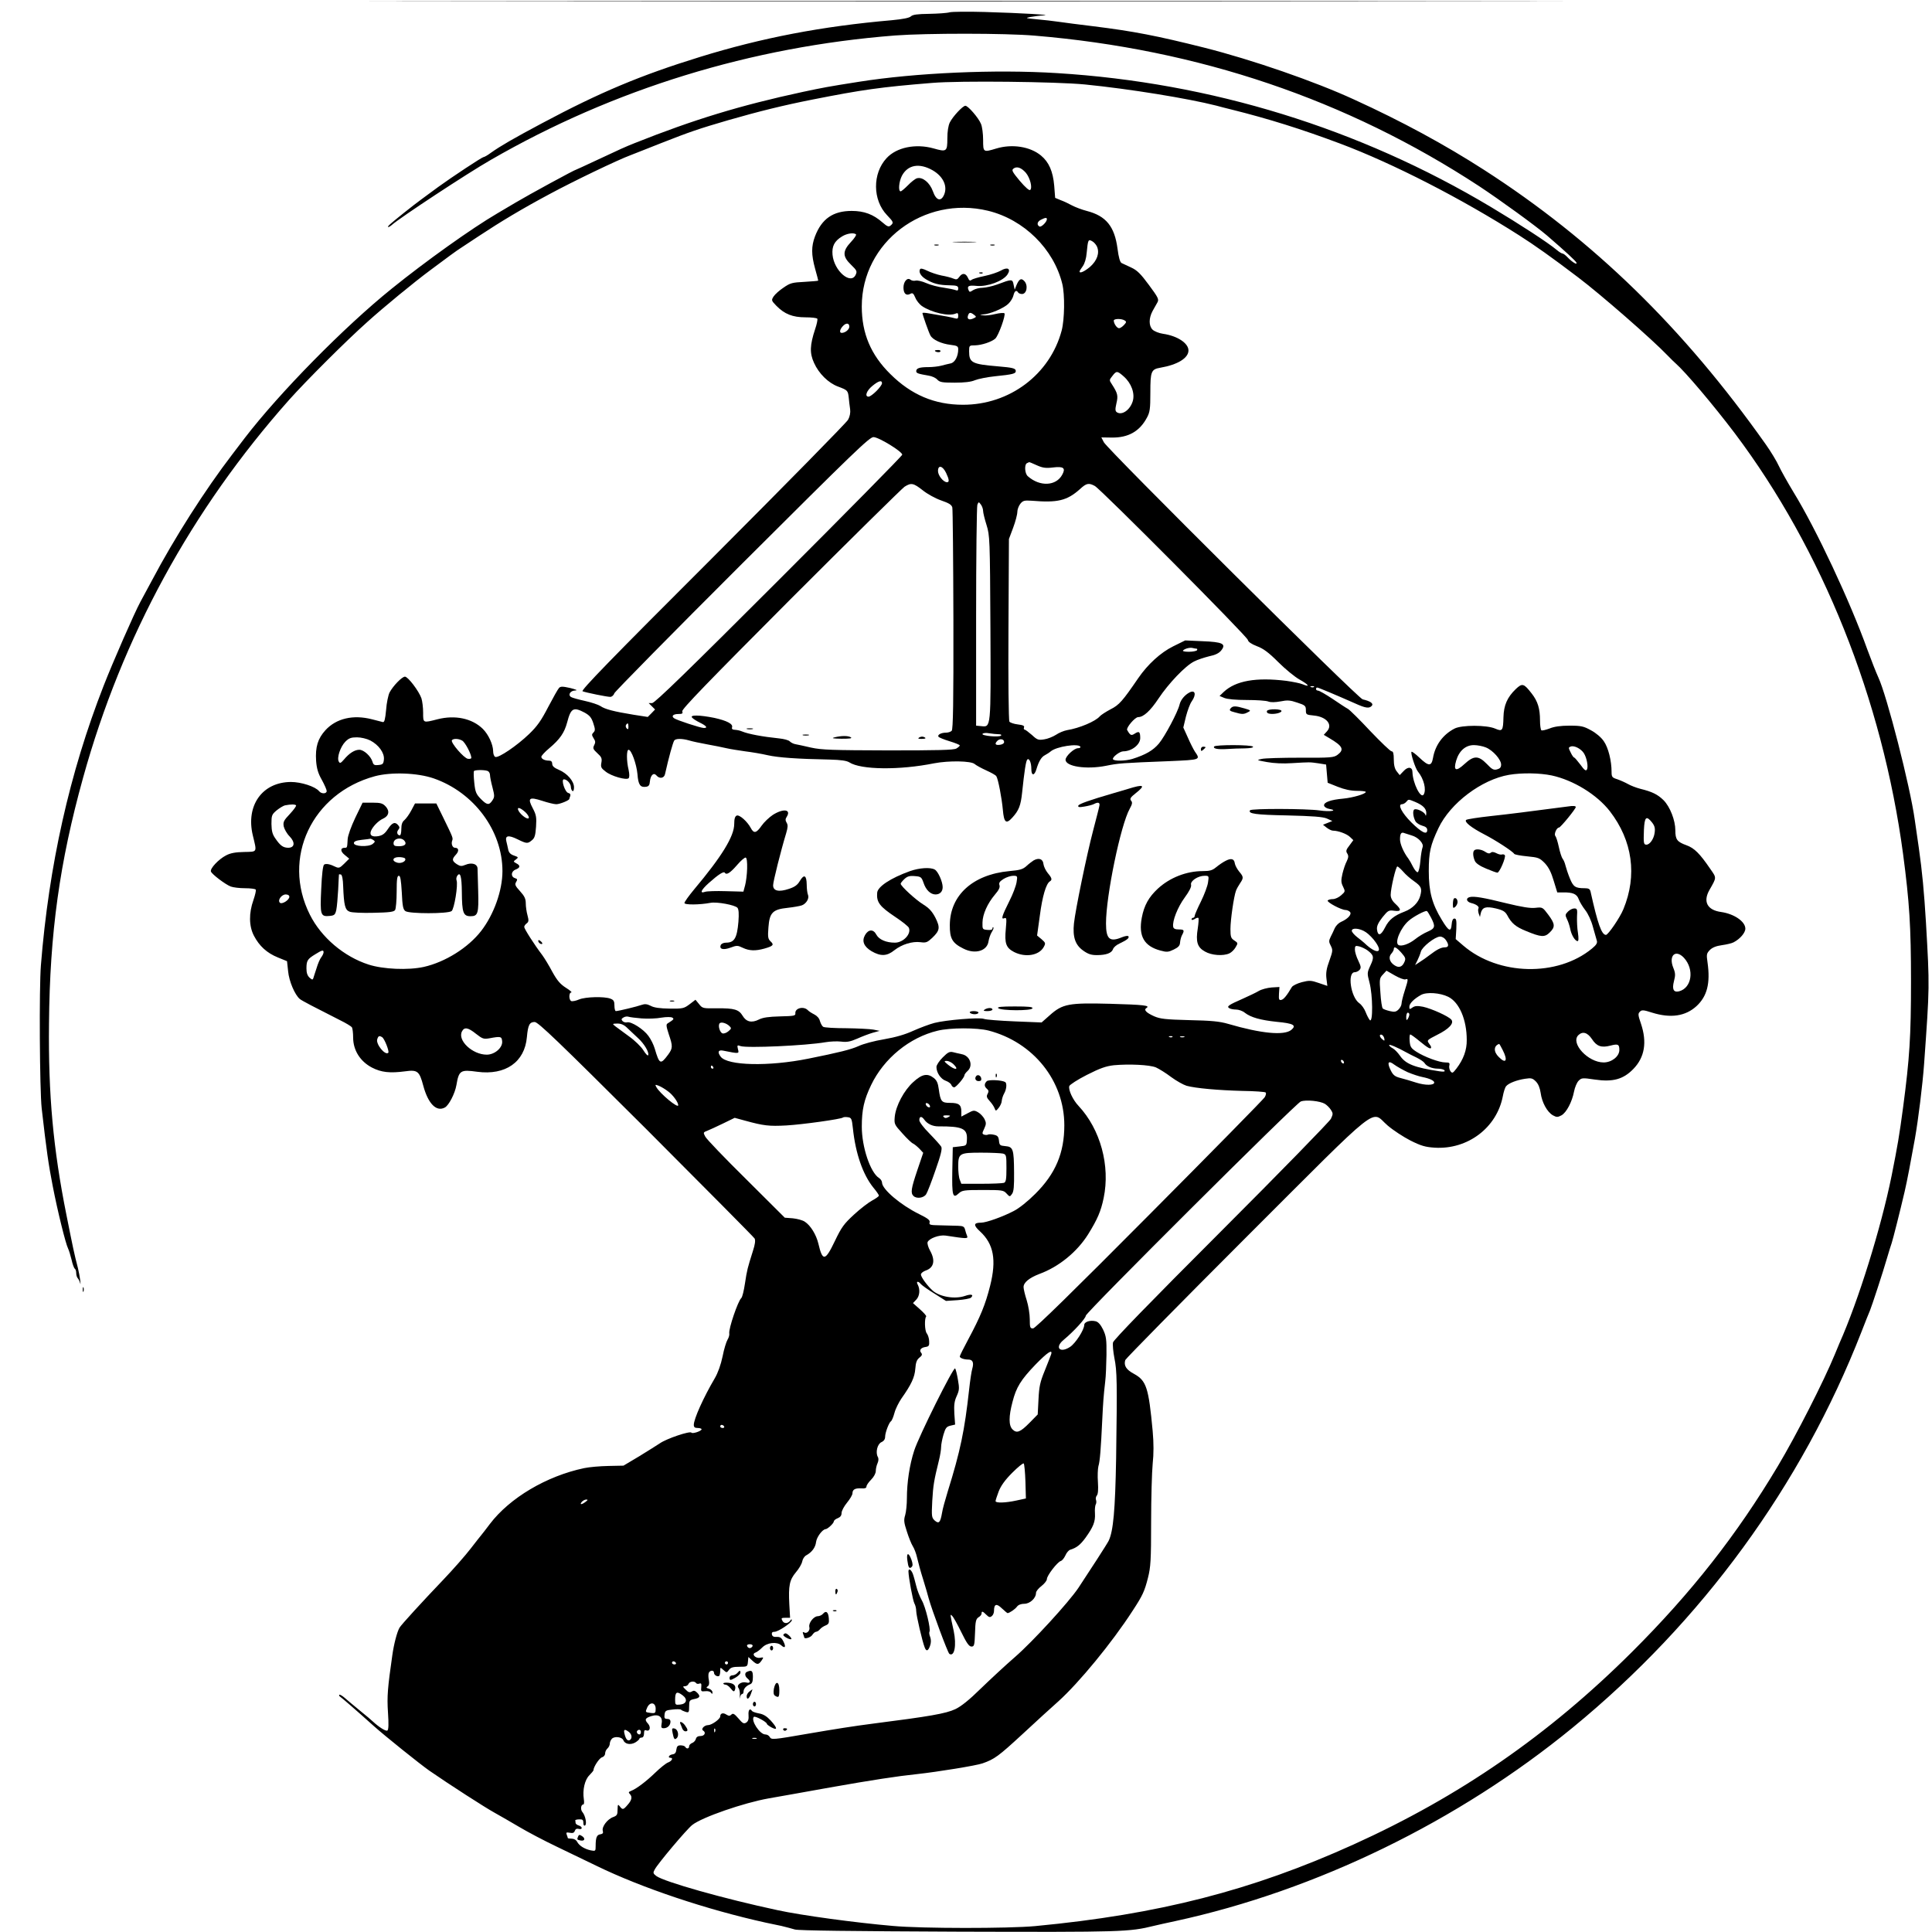 <?xml version="1.0" standalone="no"?>
<!DOCTYPE svg PUBLIC "-//W3C//DTD SVG 20010904//EN"
 "http://www.w3.org/TR/2001/REC-SVG-20010904/DTD/svg10.dtd">
<svg version="1.0" xmlns="http://www.w3.org/2000/svg"
 width="1242pt" height="1242pt" viewBox="0 0 1242 1242"
 preserveAspectRatio="xMidYMid meet">

<g transform="translate(0,1242) scale(0.1,-0.1)"
fill="#000000" stroke="none">
<path d="M3103 12413 c1709 -2 4505 -2 6215 0 1709 1 310 2 -3108 2 -3418 0
-4817 -1 -3107 -2z"/>
<path d="M6105 12341 c-16 -5 -76 -9 -132 -10 -76 -1 -105 -5 -117 -16 -10
-10 -50 -18 -123 -25 -449 -39 -835 -113 -1233 -236 -382 -118 -642 -227
-1015 -426 -182 -97 -267 -146 -329 -190 -21 -16 -43 -28 -48 -28 -9 0 -203
-128 -291 -192 -32 -24 -80 -59 -106 -78 -51 -37 -187 -145 -209 -167 -18 -18
-2 -16 17 1 50 45 484 331 636 418 790 456 1675 728 2600 800 203 15 706 15
895 -1 1054 -88 2007 -410 2859 -968 132 -87 365 -256 436 -317 124 -107 184
-163 189 -174 8 -18 -25 1 -55 32 -13 14 -28 26 -34 26 -5 0 -22 10 -37 23
-59 49 -239 166 -423 276 -846 506 -1799 800 -2790 861 -396 25 -910 2 -1275
-56 -197 -31 -228 -37 -360 -65 -403 -87 -701 -178 -1080 -329 -65 -26 -87
-36 -249 -112 -68 -32 -125 -58 -126 -58 -9 0 -306 -162 -390 -212 -55 -33
-109 -65 -120 -71 -164 -96 -458 -306 -676 -482 -308 -248 -723 -671 -945
-960 -17 -22 -53 -69 -80 -105 -177 -231 -372 -537 -516 -809 -28 -53 -62
-116 -76 -141 -37 -68 -176 -385 -236 -539 -219 -560 -352 -1156 -403 -1796
-12 -146 -8 -803 5 -920 31 -272 44 -362 71 -500 31 -160 83 -371 99 -402 5
-10 15 -42 22 -71 6 -28 16 -55 21 -58 5 -3 9 -15 9 -28 0 -12 4 -26 9 -32 5
-5 12 -18 15 -29 10 -36 -2 49 -13 93 -25 96 -31 127 -74 342 -85 424 -117
772 -112 1230 5 582 68 1036 219 1580 251 906 697 1723 1325 2430 109 122 366
379 502 500 104 94 302 257 409 336 93 70 174 129 191 139 9 6 61 40 115 76
142 94 282 178 460 273 150 81 437 219 519 249 22 9 108 42 190 75 193 76 247
94 435 149 202 58 356 96 543 133 319 63 436 80 769 107 176 15 799 8 983 -10
290 -29 663 -90 844 -136 20 -6 65 -17 101 -26 233 -58 447 -125 695 -218 341
-128 781 -354 1151 -590 99 -63 208 -140 379 -270 142 -107 477 -399 577 -504
20 -21 43 -43 50 -49 61 -53 243 -268 380 -449 563 -748 949 -1711 1082 -2705
41 -310 51 -466 51 -820 0 -352 -9 -493 -51 -810 -24 -180 -35 -244 -74 -440
-68 -335 -214 -804 -335 -1075 -7 -16 -20 -48 -29 -70 -72 -175 -248 -521
-367 -720 -264 -442 -555 -813 -938 -1195 -535 -533 -1108 -929 -1791 -1238
-652 -295 -1252 -449 -2045 -524 -171 -16 -731 -16 -915 1 -243 21 -588 68
-740 101 -347 74 -731 183 -781 220 -21 16 -22 21 -10 42 19 37 207 260 241
286 63 50 333 143 492 171 62 11 239 42 393 70 271 48 435 73 560 86 130 14
382 55 421 69 77 27 102 45 257 188 85 79 189 174 231 211 131 118 344 376
477 582 65 99 77 126 99 213 17 67 20 113 20 357 0 154 5 323 10 375 7 65 7
131 0 210 -26 279 -40 324 -120 368 -51 27 -67 54 -56 89 4 10 354 366 779
791 888 887 795 813 907 717 36 -31 102 -74 147 -97 68 -34 95 -42 156 -46
212 -13 399 128 438 331 5 27 14 56 21 64 16 20 69 40 122 48 39 6 48 4 69
-17 16 -16 26 -41 31 -73 8 -62 42 -124 79 -145 24 -13 30 -13 55 0 32 18 68
86 81 154 5 26 18 57 29 68 19 19 24 20 104 8 116 -17 183 1 248 68 73 75 89
172 49 291 -19 55 -20 65 -7 77 12 13 23 12 79 -6 119 -37 214 -23 285 42 68
63 90 146 71 280 -8 53 -6 59 15 81 16 16 41 26 78 31 29 4 63 12 74 18 41 21
76 61 76 88 0 46 -72 95 -155 107 -90 12 -119 67 -75 143 46 81 46 75 4 135
-67 98 -102 133 -152 151 -61 22 -72 37 -72 96 0 64 -34 152 -76 194 -38 37
-72 54 -149 73 -27 7 -63 21 -80 31 -16 9 -47 23 -67 30 -35 11 -38 15 -38 49
0 70 -21 155 -50 196 -16 24 -50 53 -82 70 -47 26 -63 30 -138 30 -58 0 -99
-6 -128 -18 -24 -9 -48 -15 -53 -12 -5 4 -9 32 -9 63 0 76 -14 123 -53 173
-51 66 -61 69 -103 29 -55 -53 -77 -104 -79 -181 -2 -87 -7 -93 -53 -73 -55
24 -216 24 -262 0 -75 -39 -124 -107 -138 -189 -10 -55 -28 -54 -87 2 -25 24
-48 41 -51 38 -8 -7 25 -108 41 -127 38 -46 56 -117 37 -148 -19 -29 -70 74
-72 144 0 34 -29 38 -57 7 l-25 -26 -19 24 c-13 16 -19 41 -19 77 0 38 -4 52
-14 52 -8 0 -69 59 -137 130 -67 72 -132 136 -144 143 -12 6 -57 36 -100 65
-42 28 -84 52 -91 52 -8 0 -14 5 -14 10 0 6 3 10 8 10 7 0 121 -48 241 -101
70 -32 93 -35 110 -16 12 15 -11 30 -59 41 -30 6 -1639 1605 -1664 1653 l-16
31 68 -1 c106 -1 178 40 225 128 19 35 22 56 22 161 0 136 5 150 64 160 111
19 181 62 181 111 0 47 -72 94 -163 107 -27 4 -57 16 -68 27 -25 25 -24 74 0
119 11 19 25 45 32 57 10 19 4 31 -56 112 -53 72 -76 94 -113 111 -26 12 -54
25 -62 29 -10 5 -19 37 -26 92 -19 144 -74 211 -198 243 -31 8 -73 24 -94 35
-20 11 -53 27 -73 34 l-36 15 -6 78 c-8 92 -34 152 -85 194 -70 58 -186 76
-288 45 -83 -25 -84 -25 -84 55 0 39 -6 86 -14 104 -16 39 -83 116 -100 116
-17 0 -81 -69 -100 -107 -10 -20 -16 -58 -16 -103 0 -85 -5 -88 -89 -64 -115
32 -238 7 -302 -63 -91 -98 -90 -269 3 -366 43 -45 44 -49 23 -67 -12 -10 -21
-7 -52 20 -59 52 -118 74 -198 74 -120 0 -193 -51 -236 -164 -24 -64 -24 -117
1 -208 11 -39 20 -74 20 -76 0 -2 -39 -5 -88 -8 -79 -4 -92 -7 -135 -37 -26
-17 -55 -43 -64 -57 -15 -24 -15 -26 18 -60 52 -53 104 -74 187 -74 39 0 73
-4 76 -9 3 -5 -3 -35 -14 -67 -34 -103 -36 -154 -7 -217 31 -69 92 -129 154
-152 61 -23 64 -25 69 -71 2 -22 6 -55 9 -75 3 -22 -2 -47 -13 -67 -9 -18
-401 -416 -870 -886 -657 -656 -850 -855 -837 -860 24 -9 157 -36 178 -36 10
0 22 10 26 23 5 12 375 388 823 835 716 714 817 812 843 812 34 0 185 -93 185
-113 0 -7 -357 -369 -793 -805 -577 -577 -798 -792 -815 -792 l-22 0 21 -21
20 -20 -23 -24 -24 -24 -90 14 c-129 21 -186 36 -214 56 -14 9 -59 24 -100 33
-41 9 -81 20 -89 25 -22 14 -5 41 26 42 19 1 8 6 -31 16 -49 11 -62 11 -72 1
-7 -7 -38 -62 -70 -123 -45 -87 -70 -123 -123 -174 -78 -75 -196 -155 -217
-147 -8 3 -14 19 -14 38 -1 43 -30 106 -66 142 -69 68 -179 91 -292 62 -94
-24 -92 -25 -92 43 0 32 -5 73 -11 92 -16 46 -86 139 -106 139 -19 0 -77 -60
-99 -102 -8 -16 -19 -67 -22 -111 -6 -63 -11 -81 -21 -79 -8 2 -39 10 -70 18
-121 31 -229 6 -299 -70 -49 -54 -66 -108 -60 -198 4 -50 13 -80 37 -122 17
-31 31 -63 31 -71 0 -19 -34 -20 -49 -1 -25 30 -115 59 -181 59 -184 -1 -291
-151 -245 -343 27 -112 31 -105 -56 -107 -55 -1 -88 -7 -116 -22 -47 -24 -105
-85 -97 -104 7 -18 93 -83 127 -96 16 -6 57 -11 92 -11 35 0 66 -4 69 -9 3 -5
-4 -35 -15 -67 -30 -85 -29 -167 3 -229 35 -67 83 -111 154 -140 l59 -24 7
-65 c6 -64 43 -151 75 -178 13 -11 96 -54 258 -136 39 -19 73 -40 77 -46 4 -6
8 -36 8 -66 0 -82 46 -154 121 -193 60 -31 115 -37 214 -24 79 11 91 1 116
-93 31 -115 84 -169 138 -140 26 13 66 91 75 145 16 94 26 100 134 85 181 -24
305 62 319 223 7 78 17 97 50 97 22 0 149 -122 716 -687 378 -379 693 -696
698 -705 6 -12 3 -37 -11 -80 -35 -111 -38 -122 -51 -208 -7 -47 -17 -89 -24
-95 -21 -19 -82 -197 -77 -227 2 -9 -3 -27 -11 -40 -8 -13 -23 -61 -32 -108
-11 -53 -30 -106 -50 -140 -73 -124 -135 -262 -135 -300 0 -15 7 -20 25 -20
14 0 25 -4 25 -8 0 -12 -59 -31 -65 -22 -8 13 -160 -38 -204 -69 -14 -10 -73
-46 -129 -81 l-104 -62 -96 -2 c-54 -1 -124 -7 -157 -14 -242 -51 -478 -191
-606 -359 -24 -32 -48 -63 -54 -70 -5 -6 -37 -46 -70 -89 -33 -43 -112 -133
-175 -199 -133 -139 -272 -291 -282 -309 -16 -28 -36 -105 -46 -176 -30 -209
-35 -265 -28 -369 5 -75 4 -111 -4 -116 -10 -6 -54 22 -92 57 -7 7 -44 39 -83
70 -38 31 -83 69 -99 83 -16 14 -32 23 -35 20 -3 -4 0 -9 6 -13 12 -8 99 -83
217 -189 74 -66 296 -244 356 -286 130 -90 362 -239 417 -269 37 -21 111 -63
163 -94 52 -31 160 -88 240 -126 80 -39 195 -94 255 -123 292 -142 707 -281
1088 -365 26 -5 71 -15 100 -21 28 -7 68 -17 87 -23 24 -7 364 -11 1055 -14
1059 -3 1092 -2 1255 38 19 5 80 18 135 30 908 197 1819 641 2555 1244 832
682 1471 1557 1856 2543 25 65 50 127 55 138 12 29 84 248 109 335 12 41 26
86 31 100 8 24 53 201 83 330 14 59 41 200 66 340 22 125 49 344 59 480 36
505 36 492 12 910 -12 197 -24 326 -46 480 -8 58 -20 139 -26 180 -30 217
-180 800 -234 915 -13 28 -45 109 -71 180 -111 309 -328 773 -475 1012 -38 63
-80 138 -93 166 -13 29 -51 93 -86 142 -529 748 -1106 1310 -1810 1763 -250
161 -528 312 -835 452 -254 117 -656 256 -965 334 -303 76 -452 105 -710 137
-91 11 -192 24 -225 29 -33 5 -96 12 -140 16 -74 7 -77 8 -40 15 22 4 60 9 85
10 60 3 -137 15 -380 22 -107 3 -208 2 -225 -2z m-109 -1016 c67 -39 96 -101
74 -155 -20 -49 -52 -40 -73 21 -20 55 -66 93 -102 83 -11 -3 -37 -23 -58 -45
-21 -21 -42 -39 -47 -39 -17 0 -11 63 8 100 38 71 112 84 198 35z m599 -16
c27 -33 43 -95 28 -110 -6 -6 -30 15 -67 58 -49 59 -54 69 -41 79 22 17 51 6
80 -27z m-243 -244 c230 -56 422 -245 477 -470 17 -69 15 -228 -4 -300 -75
-282 -335 -478 -635 -477 -182 0 -332 64 -466 197 -126 124 -184 262 -184 435
0 413 399 715 812 615z m378 -54 c0 -18 -37 -54 -48 -47 -19 11 -14 32 11 44
28 14 37 14 37 3z m-1227 -98 c4 -3 -11 -26 -33 -49 -55 -59 -54 -93 1 -146
37 -36 40 -42 30 -64 -31 -68 -139 24 -149 128 -5 55 12 88 61 118 32 20 77
26 90 13z m1549 -78 c18 -41 1 -90 -44 -130 -37 -31 -68 -45 -68 -30 0 3 9 18
21 34 12 17 22 49 25 87 8 83 10 87 34 74 12 -6 26 -22 32 -35z m178 -475 c12
-7 12 -12 -4 -29 -11 -12 -25 -21 -32 -21 -14 0 -34 30 -34 49 0 13 49 14 70
1z m-1770 -40 c0 -18 -26 -40 -49 -40 -16 0 -13 21 6 42 21 24 43 23 43 -2z
m1764 -320 c49 -43 73 -109 58 -159 -17 -56 -68 -92 -101 -72 -12 8 -13 18 -4
58 12 50 8 65 -30 124 -17 25 -16 27 4 52 26 34 31 34 73 -3z m-1554 -44 c0
-8 -16 -30 -36 -50 -20 -20 -42 -36 -50 -36 -27 0 -14 38 24 69 40 33 62 39
62 17z m995 -527 c38 -17 58 -20 106 -14 66 8 81 -4 58 -46 -39 -74 -144 -79
-221 -11 -21 17 -24 78 -5 85 6 3 13 6 13 6 1 1 23 -8 49 -20z m-583 -49 c20
-42 22 -60 6 -60 -23 0 -58 43 -58 72 0 41 30 34 52 -12z m-150 -112 c30 -24
81 -52 118 -65 49 -17 67 -27 72 -45 3 -13 6 -338 7 -723 1 -533 -2 -704 -11
-713 -7 -7 -23 -12 -37 -12 -31 0 -56 -14 -48 -26 3 -5 35 -18 71 -29 36 -11
66 -23 66 -27 0 -4 -10 -13 -22 -20 -18 -10 -122 -12 -439 -12 -356 1 -427 3
-495 18 -43 10 -89 20 -101 22 -12 2 -28 10 -36 18 -7 8 -38 16 -68 19 -107
11 -198 28 -239 45 -18 7 -29 9 -52 11 -11 1 -15 7 -12 15 8 22 -33 43 -114
61 -95 19 -159 20 -143 2 6 -8 29 -22 51 -33 41 -20 52 -34 25 -34 -21 0 -177
51 -192 63 -19 14 -5 27 29 27 24 0 29 3 24 17 -5 13 165 188 696 721 387 387
717 712 733 723 43 27 57 24 117 -23z m1106 28 c39 -21 980 -967 984 -990 2
-12 22 -26 58 -40 41 -15 75 -40 137 -102 45 -45 107 -96 138 -113 59 -33 70
-51 19 -30 -16 7 -63 16 -104 22 -195 24 -326 1 -403 -71 l-27 -26 31 -13 c20
-8 74 -13 144 -13 63 0 125 -4 139 -10 16 -6 44 -5 78 1 44 9 62 8 108 -8 50
-16 55 -21 55 -48 0 -29 2 -30 52 -35 81 -8 123 -59 83 -102 l-20 -22 37 -22
c85 -50 96 -73 52 -106 -24 -18 -42 -20 -240 -19 -118 0 -230 -3 -249 -8 -34
-7 -32 -8 35 -20 44 -8 104 -11 160 -7 119 7 113 7 170 -1 l50 -8 5 -59 5 -58
65 -26 c43 -17 84 -26 123 -26 31 0 57 -3 57 -7 0 -13 -83 -37 -145 -43 -81
-7 -127 -24 -123 -45 2 -9 16 -18 33 -21 61 -11 5 -20 -62 -10 -85 12 -440 13
-447 1 -14 -22 34 -29 239 -33 165 -4 229 -9 255 -20 l35 -16 -30 -12 -30 -12
24 -19 c13 -10 31 -19 40 -19 33 0 88 -20 109 -40 l22 -21 -25 -34 c-22 -28
-24 -37 -14 -52 9 -15 8 -25 -3 -49 -9 -16 -21 -52 -28 -81 -10 -44 -9 -57 4
-83 15 -31 14 -32 -12 -55 -15 -14 -39 -25 -54 -25 -15 0 -29 -4 -33 -9 -6
-11 88 -61 115 -61 9 0 23 -6 29 -13 12 -16 -15 -45 -59 -64 -14 -6 -31 -23
-39 -39 -7 -16 -19 -42 -27 -57 -12 -25 -12 -32 1 -57 14 -27 13 -34 -9 -96
-19 -51 -23 -79 -19 -114 l6 -48 -56 19 c-49 17 -60 17 -108 5 -30 -8 -58 -22
-64 -31 -33 -56 -53 -80 -68 -83 -15 -3 -17 3 -15 40 l3 43 -50 -3 c-27 -2
-65 -12 -82 -22 -18 -11 -65 -33 -105 -51 -89 -39 -104 -49 -86 -60 7 -5 27
-9 44 -9 17 0 43 -9 57 -21 39 -30 101 -47 205 -58 107 -10 129 -22 93 -52
-46 -37 -191 -24 -406 39 -55 16 -108 21 -250 24 -154 4 -187 8 -226 25 -51
23 -68 41 -49 53 26 16 -15 21 -232 27 -268 7 -307 0 -390 -74 l-52 -46 -174
7 c-96 4 -185 11 -197 16 -28 11 -244 -7 -318 -26 -31 -8 -92 -31 -135 -50
-52 -24 -113 -42 -188 -55 -62 -10 -136 -30 -165 -44 -49 -22 -125 -41 -324
-81 -254 -51 -519 -45 -562 13 -22 29 -16 45 15 39 105 -21 104 -21 96 9 -6
26 -5 28 17 20 43 -14 419 3 546 25 29 5 74 7 100 4 38 -5 60 0 104 19 31 14
76 31 100 38 l44 12 -40 8 c-22 4 -101 8 -175 9 -74 0 -141 4 -148 9 -7 4 -16
21 -21 37 -4 18 -19 34 -37 43 -16 8 -35 20 -42 28 -27 26 -82 12 -79 -21 2
-16 -8 -18 -98 -20 -74 -2 -110 -7 -136 -20 -47 -24 -82 -15 -105 24 -24 40
-53 49 -163 48 -92 -1 -95 -1 -117 27 l-23 28 -38 -29 c-36 -27 -43 -29 -128
-28 -63 1 -101 6 -122 18 -24 12 -38 13 -58 6 -27 -10 -150 -40 -166 -40 -5 0
-9 16 -9 35 0 29 -5 37 -26 45 -39 15 -160 12 -201 -5 -20 -9 -43 -13 -50 -11
-17 7 -17 56 0 56 6 0 -9 14 -35 30 -36 23 -56 46 -87 102 -21 40 -51 89 -65
108 -51 67 -116 169 -116 181 0 6 7 17 16 23 13 10 14 19 5 52 -6 21 -11 56
-11 76 0 30 -8 47 -37 79 -31 34 -35 43 -25 59 10 16 8 20 -8 25 -28 9 -25 44
5 55 30 12 32 26 4 40 -20 11 -20 12 -2 25 17 13 16 15 -13 25 -23 8 -33 19
-37 39 -3 16 -9 40 -12 53 -9 37 14 41 71 13 59 -29 66 -30 93 -7 18 14 23 31
27 87 4 62 1 77 -21 119 -35 66 -24 75 60 48 36 -12 77 -22 91 -22 23 0 84 25
84 34 0 3 3 11 6 19 3 9 -1 17 -12 19 -22 4 -49 88 -29 88 20 0 45 -28 45 -50
0 -10 5 -22 10 -25 6 -4 10 6 10 24 0 39 -43 89 -97 112 -31 13 -43 24 -43 39
0 13 -7 20 -19 20 -29 0 -51 11 -51 25 0 6 22 31 50 54 70 59 98 100 116 167
24 92 40 101 112 63 32 -18 44 -31 56 -68 13 -39 13 -48 1 -60 -12 -12 -11
-17 1 -37 12 -18 13 -27 4 -44 -10 -20 -8 -26 20 -52 27 -24 31 -34 26 -61 -5
-28 -2 -35 27 -57 37 -30 134 -57 148 -43 6 6 6 26 0 54 -14 58 -14 129 0 129
18 0 51 -92 57 -157 5 -68 18 -86 54 -81 18 2 24 10 26 35 4 40 24 59 42 38
19 -23 49 -19 55 8 25 112 50 200 59 216 9 14 50 14 96 1 19 -6 71 -17 115
-25 44 -8 100 -19 125 -25 25 -6 79 -14 120 -20 41 -5 107 -16 145 -25 67 -15
188 -24 400 -28 71 -2 107 -7 125 -18 74 -48 322 -51 545 -6 94 18 239 16 261
-5 11 -9 44 -27 75 -41 31 -14 60 -30 64 -37 12 -19 35 -140 42 -217 7 -81 21
-93 60 -50 43 47 55 78 64 164 14 133 24 202 33 210 12 12 26 -19 26 -60 0
-46 20 -46 33 -1 15 50 32 78 54 89 11 6 29 17 38 25 37 31 176 52 190 30 3
-5 -3 -10 -15 -10 -25 0 -80 -51 -80 -74 0 -44 134 -64 260 -39 78 16 101 18
410 30 200 9 198 8 161 62 -9 14 -30 55 -45 90 l-29 64 17 71 c10 38 26 82 37
97 31 44 23 77 -15 57 -30 -16 -56 -47 -63 -77 -11 -48 -95 -206 -133 -251
-37 -44 -85 -72 -171 -99 -43 -13 -116 -15 -124 -2 -7 12 43 51 66 51 54 0
109 43 109 85 0 41 -7 47 -35 29 -23 -15 -29 -12 -49 23 -8 14 50 83 71 83 34
0 78 40 131 120 64 96 172 210 229 238 21 11 64 25 96 33 40 8 64 20 78 38 33
42 9 54 -121 59 l-111 5 -77 -38 c-81 -40 -164 -116 -225 -205 -100 -146 -122
-172 -178 -200 -30 -16 -61 -36 -69 -45 -27 -32 -130 -76 -211 -89 -21 -4 -52
-17 -71 -30 -19 -12 -53 -26 -75 -29 -37 -6 -45 -4 -79 28 -22 19 -43 35 -48
35 -4 0 -6 6 -3 14 4 10 -7 15 -40 19 -25 3 -49 11 -54 18 -5 8 -8 274 -6 594
l3 580 27 72 c15 40 27 86 27 102 0 16 9 39 19 52 17 21 26 23 73 20 167 -14
227 0 311 75 41 38 56 41 95 20z m-718 -161 c0 -11 10 -52 22 -90 21 -68 22
-86 25 -661 3 -657 4 -638 -60 -632 l-32 3 0 700 c0 385 4 709 8 720 8 20 9
20 23 1 8 -11 14 -29 14 -41z m1371 -885 c6 0 7 -4 4 -10 -3 -5 -27 -10 -53
-10 -28 0 -42 4 -36 9 12 12 45 20 62 15 8 -2 18 -4 23 -4z m756 -246 c-3 -3
-12 -4 -19 -1 -8 3 -5 6 6 6 11 1 17 -2 13 -5z m-4407 -256 c0 -16 -3 -19 -11
-11 -6 6 -8 16 -5 22 11 17 16 13 16 -11z m2380 -48 c14 0 20 -4 15 -9 -14
-12 -126 -1 -119 11 4 6 23 8 43 4 20 -3 47 -6 61 -6z m-4040 -40 c54 -28 92
-80 88 -122 -3 -29 -7 -33 -35 -36 -25 -3 -33 1 -38 20 -11 37 -56 78 -85 78
-30 0 -65 -22 -99 -63 -21 -24 -26 -26 -33 -13 -14 24 10 95 42 128 23 23 37
28 75 28 26 0 63 -9 85 -20z m591 -1 c18 -9 59 -86 59 -111 0 -5 -10 -8 -22
-6 -25 3 -112 104 -103 119 8 12 42 12 66 -2z m3484 -9 c0 -9 -11 -16 -27 -18
-30 -4 -36 6 -16 26 16 16 43 11 43 -8z m3097 -35 c45 -18 98 -78 98 -110 0
-18 -7 -26 -26 -31 -22 -6 -33 0 -66 35 -54 55 -83 55 -144 -1 -54 -50 -72
-43 -53 22 19 64 61 100 114 100 23 0 58 -7 77 -15z m630 -37 c19 -30 30 -89
19 -106 -6 -10 -17 -2 -41 32 -19 25 -37 46 -40 46 -4 0 -15 15 -23 33 -15 30
-15 32 1 38 22 8 65 -14 84 -43z m-7048 -114 c9 -3 16 -15 16 -26 0 -11 7 -47
16 -80 14 -54 14 -62 -1 -84 -21 -32 -35 -30 -75 11 -29 30 -35 44 -41 103 -4
37 -5 70 -2 75 5 8 65 9 87 1z m-346 -48 c259 -90 442 -336 442 -596 0 -125
-55 -279 -137 -385 -84 -108 -231 -200 -369 -231 -100 -22 -261 -15 -354 15
-159 51 -305 175 -378 321 -183 364 13 780 418 890 105 28 274 22 378 -14z
m7187 19 c139 -30 291 -123 374 -230 146 -189 177 -413 87 -630 -22 -54 -98
-165 -112 -165 -28 0 -53 71 -99 278 -4 17 -12 22 -38 22 -60 0 -73 9 -95 63
-12 29 -24 66 -28 82 -4 17 -12 37 -19 45 -6 8 -17 42 -24 75 -7 33 -17 65
-23 72 -9 11 9 53 24 53 10 0 108 120 108 132 0 7 -17 9 -47 4 -284 -37 -369
-48 -498 -62 -82 -9 -154 -20 -160 -25 -13 -13 34 -50 117 -93 70 -36 183
-109 192 -125 3 -5 41 -12 83 -16 73 -7 80 -10 114 -44 25 -27 41 -59 57 -113
l23 -75 37 0 c63 1 89 -10 101 -44 6 -17 25 -48 42 -70 18 -23 39 -68 49 -107
10 -37 22 -76 25 -88 5 -16 -2 -28 -31 -52 -222 -183 -602 -174 -827 19 l-49
42 4 66 c2 53 0 66 -12 66 -10 0 -16 -12 -18 -38 -4 -51 -19 -44 -63 29 -63
103 -84 182 -84 314 0 121 10 166 62 276 76 161 278 313 454 343 84 14 197 12
274 -4z m-878 -170 c52 -22 73 -44 72 -74 -1 -15 -3 -19 -6 -9 -5 18 -57 43
-71 34 -12 -7 -8 -47 7 -75 6 -11 26 -24 44 -29 22 -6 32 -14 32 -28 0 -34
-36 -16 -102 49 -62 62 -90 117 -60 117 8 0 20 7 27 15 15 18 13 18 57 0z
m-7194 -22 c4 -3 -14 -28 -39 -55 -41 -43 -45 -53 -40 -81 4 -17 20 -46 37
-63 38 -39 34 -74 -9 -74 -32 1 -50 13 -82 60 -19 27 -24 47 -25 93 0 55 2 61
34 88 19 15 43 30 55 32 36 7 62 7 69 0z m1481 -51 c30 -34 14 -47 -22 -17
-35 29 -45 63 -14 46 9 -5 26 -18 36 -29z m7236 -59 c17 -22 21 -37 17 -66 -5
-40 -31 -77 -53 -77 -18 0 -19 10 -16 95 4 84 15 94 52 48z m-1544 -84 c42
-12 79 -53 69 -76 -4 -10 -11 -49 -14 -87 -3 -38 -11 -71 -17 -73 -6 -2 -19
13 -30 34 -10 21 -24 45 -30 53 -30 39 -54 94 -54 124 0 38 8 49 29 40 9 -3
30 -10 47 -15z m-56 -232 c16 -19 47 -46 69 -61 48 -34 54 -47 41 -95 -11 -43
-50 -82 -100 -101 -68 -26 -101 -52 -126 -102 -27 -54 -47 -58 -52 -12 -2 21
8 42 35 77 36 44 40 47 76 42 46 -6 48 7 7 45 -20 18 -30 38 -30 57 0 40 33
183 43 183 4 0 21 -15 37 -33z m-7160 -162 c0 -21 -48 -51 -61 -38 -16 16 11
53 38 53 14 0 23 -6 23 -15z m7340 -135 c29 -56 26 -68 -22 -89 -24 -10 -60
-32 -81 -49 -39 -31 -88 -48 -107 -37 -26 16 14 111 66 156 29 26 108 68 117
62 4 -2 16 -22 27 -43z m-419 -93 c18 -12 47 -41 63 -65 51 -73 1 -76 -72 -5
-8 7 -29 25 -48 39 -19 15 -34 33 -34 40 0 22 53 17 91 -9z m513 -49 c22 -31
20 -48 -5 -48 -25 0 -52 -14 -99 -50 -19 -15 -48 -35 -64 -45 l-29 -19 15 30
c8 16 18 41 22 56 7 30 90 96 123 97 12 1 29 -9 37 -21z m-505 -66 c43 -32 46
-45 21 -98 -22 -48 -22 -50 -6 -111 21 -80 23 -261 2 -241 -7 8 -19 31 -27 52
-8 21 -26 47 -41 57 -55 39 -78 199 -29 199 10 0 24 7 31 15 11 13 9 23 -8 59
-12 24 -22 56 -22 71 0 25 3 27 28 21 15 -4 38 -15 51 -24z m220 -17 c27 -31
29 -38 19 -60 -14 -32 -36 -39 -64 -20 -31 20 -40 52 -20 74 9 10 16 23 16 29
0 21 17 13 49 -23z m-6929 3 c0 -7 -7 -22 -15 -32 -8 -10 -22 -42 -30 -70 -9
-28 -19 -57 -21 -65 -4 -11 -8 -10 -24 4 -14 13 -20 31 -20 59 0 51 7 61 56
91 45 28 54 30 54 13z m8745 -35 c69 -75 51 -195 -32 -216 -35 -8 -45 14 -32
65 10 38 10 52 -4 86 -32 79 14 122 68 65z m-1790 -139 c19 7 19 1 -5 -74 -11
-34 -20 -71 -20 -81 0 -11 -9 -28 -19 -38 -16 -16 -26 -18 -56 -11 -21 5 -41
12 -46 17 -5 5 -12 50 -15 101 -7 87 -6 94 16 117 l23 25 54 -31 c30 -17 60
-28 68 -25z m275 -112 c71 -35 119 -147 119 -277 1 -65 -21 -125 -66 -184 -24
-31 -27 -32 -39 -17 -6 9 -10 26 -7 36 4 17 0 20 -25 20 -40 0 -136 36 -187
69 -35 23 -40 32 -43 69 -2 23 0 42 4 42 4 0 32 -20 62 -45 52 -43 72 -54 72
-37 0 4 -7 16 -15 26 -13 18 -10 21 53 53 77 38 111 75 92 98 -18 22 -127 71
-182 83 -37 7 -52 6 -68 -5 -18 -13 -20 -12 -20 5 0 21 30 51 75 76 36 20 122
14 175 -12z m-250 -114 c0 -7 -5 -20 -10 -28 -8 -12 -10 -9 -10 13 0 15 5 27
10 27 6 0 10 -6 10 -12z m-4935 -25 c39 -3 96 -1 127 5 31 5 63 5 70 0 13 -8
10 -12 -30 -37 -11 -6 -9 -19 7 -69 27 -78 26 -91 -4 -132 -49 -66 -56 -63
-86 39 -7 24 -25 61 -41 82 -31 43 -110 93 -136 87 -10 -3 -23 1 -30 8 -9 10
-8 15 6 23 9 6 24 8 32 5 8 -3 47 -8 85 -11z m565 -50 c13 -13 12 -16 -8 -33
-13 -11 -30 -16 -38 -13 -16 6 -29 47 -19 63 8 13 44 4 65 -17z m-656 -13 c17
-16 47 -44 67 -63 39 -35 73 -91 66 -110 -2 -7 -16 7 -31 31 -14 23 -56 64
-93 90 -36 26 -75 55 -87 64 -21 17 -21 17 13 18 24 0 43 -8 65 -30z m-974
-36 c41 -32 49 -35 85 -29 74 14 80 12 83 -18 5 -41 -47 -87 -99 -87 -92 0
-190 92 -159 150 15 29 39 25 90 -16z m3295 21 c288 -75 487 -323 487 -609 0
-177 -56 -311 -187 -441 -49 -49 -104 -93 -140 -111 -69 -36 -175 -74 -208
-74 -49 0 -51 -16 -7 -56 88 -81 107 -183 65 -350 -30 -119 -61 -196 -142
-347 -29 -54 -53 -102 -53 -107 0 -10 26 -20 55 -20 28 0 37 -19 25 -60 -5
-17 -14 -77 -20 -133 -29 -263 -56 -394 -138 -657 -16 -52 -33 -113 -36 -135
-11 -63 -20 -73 -47 -50 -20 19 -21 26 -16 126 6 102 11 131 43 261 8 32 14
70 14 86 0 16 7 51 15 79 13 44 20 52 45 58 l30 7 -5 70 c-3 56 0 80 15 113
17 38 18 49 8 106 -6 35 -14 68 -18 72 -10 12 -234 -437 -263 -528 -30 -92
-47 -205 -47 -307 0 -39 -5 -88 -11 -108 -10 -32 -8 -48 11 -106 12 -38 29
-80 38 -94 9 -14 22 -47 28 -75 6 -27 23 -90 39 -140 15 -49 31 -103 35 -120
20 -73 123 -351 133 -357 33 -21 47 56 28 147 -25 114 -24 111 -10 97 8 -7 34
-54 59 -105 34 -70 50 -92 65 -92 18 0 20 8 23 88 2 74 6 89 22 100 11 6 20
17 20 24 0 18 7 16 31 -8 16 -16 23 -18 35 -8 8 6 14 21 14 33 0 45 16 50 50
17 18 -17 35 -31 37 -31 12 0 50 26 61 42 8 11 26 18 47 18 36 0 75 36 75 70
0 10 16 30 35 44 19 15 35 35 35 45 0 22 66 108 89 116 9 2 22 19 30 36 7 17
21 33 30 36 42 13 65 31 99 77 50 70 64 103 61 157 -2 25 1 51 5 58 4 6 5 19
2 28 -4 8 -1 22 5 29 8 9 10 39 7 86 -3 39 -1 85 3 102 10 31 16 111 25 301 5
103 8 151 19 245 4 30 7 107 8 170 1 101 -2 121 -22 163 -15 31 -31 49 -47 53
-35 9 -74 -3 -74 -24 -1 -32 -55 -116 -90 -140 -66 -44 -103 -5 -42 45 64 53
142 138 142 155 0 20 1350 1365 1382 1377 34 13 125 3 155 -15 13 -8 30 -25
39 -39 14 -22 14 -27 0 -57 -9 -18 -326 -343 -706 -723 -462 -462 -691 -698
-695 -715 -3 -15 1 -60 9 -101 17 -83 18 -154 11 -644 -6 -333 -18 -468 -48
-530 -9 -19 -123 -195 -194 -302 -63 -94 -296 -348 -408 -445 -60 -52 -159
-144 -220 -203 -74 -73 -127 -115 -163 -132 -61 -29 -167 -47 -527 -93 -125
-16 -245 -35 -420 -65 -230 -40 -236 -40 -247 -21 -5 9 -17 16 -28 16 -36 0
-95 91 -74 113 8 8 84 -33 84 -45 0 -4 14 -14 30 -23 40 -21 38 -4 -5 44 -26
28 -47 41 -75 46 -22 4 -42 11 -46 16 -13 21 -25 6 -22 -27 2 -26 -2 -39 -15
-48 -16 -9 -23 -5 -50 27 -26 30 -35 35 -45 25 -10 -10 -17 -10 -33 0 -21 14
-39 8 -39 -12 0 -17 -55 -56 -78 -56 -24 0 -48 -25 -32 -35 20 -12 10 -35 -16
-35 -17 0 -28 -6 -31 -20 -3 -10 -14 -22 -24 -25 -10 -4 -19 -13 -19 -21 0
-16 -16 -19 -25 -4 -3 6 -17 10 -30 10 -18 0 -24 -6 -27 -27 -2 -20 -9 -29
-25 -31 -22 -3 -33 -22 -13 -22 20 0 9 -21 -15 -30 -14 -5 -51 -35 -82 -65
-59 -57 -122 -105 -157 -118 -15 -6 -17 -10 -8 -19 18 -18 14 -40 -13 -70 -28
-33 -33 -34 -51 -10 -12 15 -13 13 -14 -21 0 -33 -4 -39 -28 -48 -37 -13 -75
-63 -67 -89 4 -14 0 -19 -16 -22 -23 -3 -30 -21 -30 -76 0 -32 -1 -33 -32 -27
-40 9 -73 29 -87 55 -6 12 -21 20 -35 20 -14 0 -25 2 -25 4 0 2 -3 12 -7 22
-5 14 -2 16 20 12 19 -4 28 0 32 12 4 12 12 16 25 13 26 -7 26 14 0 22 -11 3
-20 11 -20 16 0 5 -1 12 -2 16 -2 3 9 7 25 7 22 1 27 -3 27 -22 0 -14 4 -21
11 -17 13 9 2 64 -17 86 -14 16 -10 49 6 49 5 0 6 16 3 34 -9 59 6 124 35 153
15 15 27 30 27 33 0 21 38 79 55 83 11 3 20 14 20 25 0 11 7 25 15 32 8 7 15
21 15 31 0 9 6 24 14 32 18 17 65 11 73 -10 10 -25 45 -32 76 -15 15 9 27 20
27 24 0 4 7 8 15 8 9 0 15 10 15 26 0 19 4 25 15 20 23 -8 30 21 11 43 -24 26
-20 36 21 49 48 15 75 -5 66 -49 -4 -24 -2 -29 14 -29 24 0 43 19 43 42 0 12
-7 18 -21 18 -16 0 -20 5 -17 28 3 24 8 28 51 32 26 3 50 3 55 -1 4 -4 17 -10
30 -14 20 -6 22 -3 22 35 0 37 3 41 30 47 39 7 45 18 22 41 -14 14 -22 16 -35
8 -13 -8 -22 -6 -39 12 -20 19 -20 22 -5 22 10 0 20 7 23 15 7 17 40 20 49 5
3 -5 13 -6 21 -3 12 4 14 -1 12 -23 -3 -27 -1 -29 26 -26 16 2 32 -2 37 -10 7
-10 9 -9 9 3 0 9 -10 19 -22 23 -18 5 -20 8 -9 15 9 6 12 19 8 40 -4 17 -4 38
-1 46 8 19 34 20 34 1 0 -15 24 -28 34 -19 3 4 6 18 6 31 0 25 0 25 21 6 20
-18 21 -18 35 1 12 16 27 20 67 20 51 0 52 1 55 32 l3 31 26 -24 c30 -28 40
-27 60 3 13 19 12 20 -10 16 -31 -6 -58 24 -31 33 11 4 30 19 44 33 31 32 94
39 122 14 25 -23 32 -10 14 25 -12 24 -22 30 -43 29 -19 -1 -28 3 -31 16 -2
12 3 17 17 17 24 0 111 59 111 74 0 8 -3 8 -8 0 -15 -22 -41 -24 -52 -4 -10
18 -7 20 19 20 l30 0 -5 87 c-6 119 1 156 42 205 20 23 38 54 41 70 3 16 14
33 25 39 37 20 60 51 64 86 4 32 41 82 62 83 13 1 52 38 52 49 0 6 11 16 25
21 17 7 25 17 25 34 0 13 16 43 35 66 19 23 35 50 35 60 0 25 17 34 57 32 23
-2 33 2 33 12 0 8 14 28 30 44 18 18 30 41 30 56 0 14 5 36 11 49 7 16 8 31 2
41 -16 29 -3 83 23 95 16 7 24 19 24 35 0 26 25 92 38 100 5 3 15 27 22 53 7
27 28 68 45 93 63 89 85 136 89 191 3 40 9 57 26 71 17 13 20 21 12 31 -15 17
-2 34 28 38 21 3 25 9 23 37 0 18 -8 41 -15 50 -14 16 -16 97 -4 109 3 3 -15
24 -40 46 l-45 40 21 22 c22 23 26 65 10 96 -13 23 2 26 20 4 7 -8 46 -36 87
-61 l74 -47 75 5 c41 3 80 10 86 16 20 20 1 25 -39 11 -65 -22 -160 -6 -206
33 -34 30 -77 88 -77 105 0 8 14 19 30 25 54 18 64 65 29 128 -12 21 -19 46
-16 55 10 24 75 48 116 42 137 -21 145 -21 138 -2 -4 9 -10 27 -13 40 -5 20
-13 24 -47 25 -23 1 -75 2 -114 3 -64 1 -72 3 -67 19 4 13 -10 25 -67 53 -120
59 -239 160 -239 203 0 9 -9 23 -19 29 -56 35 -111 199 -111 330 0 109 14 172
60 268 82 171 247 306 427 349 80 20 254 20 328 1z m3879 -55 c30 -46 60 -57
118 -42 50 13 58 9 58 -28 0 -41 -49 -80 -101 -80 -100 0 -214 123 -163 175
28 27 59 18 88 -25z m-1335 4 c3 -16 1 -17 -13 -5 -19 16 -21 34 -3 29 6 -3
14 -13 16 -24z m-6442 8 c15 -10 47 -91 39 -100 -20 -19 -81 56 -71 87 7 22
13 25 32 13z m5080 2 c-3 -3 -12 -4 -19 -1 -8 3 -5 6 6 6 11 1 17 -2 13 -5z
m76 -1 c-7 -2 -19 -2 -25 0 -7 3 -2 5 12 5 14 0 19 -2 13 -5z m1427 -98 c14
-8 44 -23 67 -34 22 -11 45 -26 50 -34 13 -22 48 -37 87 -37 19 0 38 -5 42
-11 5 -8 -5 -10 -32 -6 -159 24 -217 46 -254 100 -14 20 -35 42 -47 48 -13 7
-23 16 -23 21 0 7 55 -16 110 -47z m620 15 c35 -68 21 -92 -25 -45 -35 34 -33
72 2 84 2 1 12 -17 23 -39z m-1020 -81 c0 -6 -4 -7 -10 -4 -5 3 -10 11 -10 16
0 6 5 7 10 4 6 -3 10 -11 10 -16z m410 -62 c31 -13 73 -27 95 -31 45 -9 75
-23 75 -35 0 -19 -58 -19 -115 -1 -33 11 -79 24 -102 30 -35 9 -47 18 -62 48
-26 52 -17 68 22 38 18 -13 57 -35 87 -49z m-1619 31 c20 -9 64 -36 98 -62 34
-25 79 -50 99 -56 58 -16 204 -29 359 -33 78 -1 145 -6 149 -10 5 -4 2 -18 -6
-31 -8 -13 -342 -353 -742 -755 -494 -497 -733 -731 -747 -731 -19 0 -21 6
-21 59 0 33 -9 88 -20 123 -11 34 -20 72 -20 84 0 29 36 59 101 84 126 46 243
142 314 255 60 97 82 147 100 234 43 207 -21 441 -161 591 -38 40 -67 104 -60
128 3 9 54 42 113 72 85 43 122 56 173 62 98 9 230 3 271 -14z m-2846 2 c3 -5
1 -10 -4 -10 -6 0 -11 5 -11 10 0 6 2 10 4 10 3 0 8 -4 11 -10z m-289 -157
c30 -22 64 -69 64 -88 0 -23 -118 75 -141 117 -9 16 -7 17 16 8 15 -6 42 -22
61 -37z m1187 -238 c17 -162 65 -297 131 -379 20 -24 36 -47 36 -52 0 -5 -20
-19 -44 -32 -24 -13 -76 -53 -116 -90 -64 -59 -80 -80 -123 -170 -62 -130 -79
-133 -106 -17 -14 58 -50 117 -87 141 -14 10 -49 19 -77 22 l-52 4 -248 247
c-137 135 -255 258 -263 274 -14 26 -14 28 13 38 15 6 61 27 102 47 l74 36 66
-18 c120 -33 155 -37 266 -31 105 6 354 41 364 51 3 3 17 4 31 2 23 -3 26 -8
33 -73z m1274 -1452 c-3 -10 -22 -57 -41 -105 -30 -73 -36 -102 -40 -184 l-5
-97 -52 -53 c-60 -61 -83 -70 -110 -43 -25 25 -25 83 0 177 24 94 53 141 148
240 77 79 112 102 100 65z m-2102 -463 c3 -5 -1 -10 -9 -10 -9 0 -16 5 -16 10
0 6 4 10 9 10 6 0 13 -4 16 -10z m1937 -354 l3 -109 -60 -13 c-73 -16 -135
-17 -135 -4 0 5 9 33 20 62 14 36 40 73 87 120 37 37 70 64 74 60 4 -4 9 -56
11 -116z m-2828 -131 c-25 -19 -40 -19 -24 0 7 8 20 15 28 15 13 0 12 -3 -4
-15z m1074 -927 c-3 -7 -11 -13 -18 -13 -7 0 -15 6 -17 13 -3 7 4 12 17 12 13
0 20 -5 18 -12z m-493 -108 c3 -5 -1 -10 -9 -10 -9 0 -16 5 -16 10 0 6 4 10 9
10 6 0 13 -4 16 -10z m335 0 c0 -5 -4 -10 -10 -10 -5 0 -10 5 -10 10 0 6 5 10
10 10 6 0 10 -4 10 -10z m-291 -209 c33 -25 25 -55 -17 -59 -30 -3 -32 -2 -32
31 0 51 11 57 49 28z m-174 -86 c0 -27 -3 -30 -30 -27 -38 5 -38 4 -24 36 18
38 54 32 54 -9z m382 -147 c-3 -8 -6 -5 -6 6 -1 11 2 17 5 13 3 -3 4 -12 1
-19z m-554 -2 c19 -15 23 -41 6 -52 -14 -8 -26 5 -34 39 -8 30 0 34 28 13z
m77 -1 c0 -8 -4 -15 -9 -15 -13 0 -22 16 -14 24 11 11 23 6 23 -9z m743 -42
c-7 -2 -19 -2 -25 0 -7 3 -2 5 12 5 14 0 19 -2 13 -5z"/>
<path d="M6138 10863 c34 -2 90 -2 125 0 34 2 6 3 -63 3 -69 0 -97 -1 -62 -3z"/>
<path d="M6008 10843 c6 -2 18 -2 25 0 6 3 1 5 -13 5 -14 0 -19 -2 -12 -5z"/>
<path d="M6368 10843 c6 -2 18 -2 25 0 6 3 1 5 -13 5 -14 0 -19 -2 -12 -5z"/>
<path d="M5915 10690 c-11 -18 4 -45 37 -65 46 -28 84 -38 151 -39 48 -1 57
-4 57 -20 0 -13 -4 -16 -17 -11 -10 4 -45 11 -78 16 -33 4 -83 17 -110 29 -27
12 -58 19 -69 16 -11 -3 -26 0 -33 6 -21 17 -46 -14 -45 -53 1 -37 18 -52 44
-38 14 8 20 4 32 -24 7 -19 27 -43 42 -54 62 -42 173 -68 217 -49 13 6 17 3
17 -14 0 -18 -4 -21 -22 -16 -21 6 -56 13 -170 32 -21 4 -38 4 -38 2 0 -10 40
-124 51 -144 14 -28 71 -54 131 -61 41 -5 48 -9 48 -28 0 -45 -21 -85 -48 -91
-15 -3 -43 -10 -62 -15 -19 -5 -56 -9 -82 -9 -56 0 -78 -7 -78 -26 0 -13 11
-17 81 -29 20 -3 44 -14 54 -25 16 -17 31 -20 112 -20 63 0 106 5 131 16 20 8
78 20 127 25 118 12 135 17 135 34 0 17 -19 22 -115 30 -167 14 -185 23 -185
97 0 37 1 38 38 38 43 1 106 22 130 43 21 19 69 153 59 163 -4 4 -31 2 -60 -5
-28 -7 -63 -11 -77 -8 -25 4 -25 4 2 6 42 2 130 39 160 68 15 14 30 39 33 54
7 29 19 37 30 19 3 -5 14 -10 25 -10 31 0 41 57 14 84 -19 20 -32 13 -49 -26
l-12 -30 -7 32 c-7 37 -10 37 -106 1 -30 -11 -72 -20 -93 -21 -21 0 -48 -7
-61 -15 -21 -14 -24 -14 -30 1 -10 26 1 31 54 26 68 -6 169 31 197 74 24 37 0
50 -44 24 -18 -10 -64 -26 -103 -34 -39 -8 -77 -19 -84 -25 -10 -8 -16 -5 -24
14 -14 30 -36 32 -55 5 -12 -17 -19 -19 -38 -11 -13 6 -48 15 -77 20 -29 6
-70 20 -92 31 -24 12 -41 16 -45 10z m347 -294 c16 -12 16 -14 -7 -24 -27 -12
-41 -2 -31 23 7 18 16 18 38 1z"/>
<path d="M6298 10663 c7 -3 16 -2 19 1 4 3 -2 6 -13 5 -11 0 -14 -3 -6 -6z"/>
<path d="M6010 10166 c0 -9 30 -14 35 -6 4 6 -3 10 -14 10 -12 0 -21 -2 -21
-4z"/>
<path d="M4803 7733 c9 -2 25 -2 35 0 9 3 1 5 -18 5 -19 0 -27 -2 -17 -5z"/>
<path d="M5163 7693 c9 -2 25 -2 35 0 9 3 1 5 -18 5 -19 0 -27 -2 -17 -5z"/>
<path d="M5365 7680 c-22 -6 -11 -8 45 -9 52 0 70 2 60 9 -17 11 -61 11 -105
0z"/>
<path d="M5909 7679 c-10 -6 -7 -9 14 -9 29 0 35 5 14 13 -8 3 -20 1 -28 -4z"/>
<path d="M7911 7866 c-10 -12 -6 -17 26 -25 48 -14 59 -14 86 1 20 10 18 12
-23 24 -58 17 -75 17 -89 0z"/>
<path d="M8145 7850 c-3 -6 0 -13 8 -16 24 -9 80 0 85 14 5 15 -84 17 -93 2z"/>
<path d="M7805 7621 c-8 -14 23 -20 85 -16 30 2 81 4 113 4 36 1 56 5 52 11
-8 13 -242 13 -250 1z"/>
<path d="M7720 7604 c0 -14 3 -14 15 -4 8 7 15 14 15 16 0 2 -7 4 -15 4 -8 0
-15 -7 -15 -16z"/>
<path d="M7250 7348 c-36 -11 -78 -23 -95 -28 -151 -44 -219 -68 -223 -79 -3
-10 5 -12 39 -6 24 4 52 11 61 16 28 15 41 10 35 -13 -2 -13 -21 -84 -40 -158
-41 -156 -114 -510 -123 -596 -9 -87 8 -138 58 -174 32 -23 52 -30 89 -30 60
0 95 13 104 38 3 11 22 28 43 37 48 23 63 35 56 46 -3 5 -21 2 -41 -6 -79 -33
-103 -13 -103 89 0 177 94 633 153 738 16 29 18 40 8 51 -9 12 -4 21 29 47 67
53 55 61 -50 28z"/>
<path d="M4969 7182 c-24 -16 -57 -47 -73 -70 -34 -49 -50 -52 -70 -14 -22 41
-72 86 -90 79 -11 -5 -16 -20 -16 -54 0 -79 -80 -209 -258 -421 -34 -41 -62
-80 -62 -87 0 -13 98 -12 167 1 42 8 159 -14 174 -32 8 -10 10 -38 6 -90 -9
-105 -26 -134 -80 -134 -16 0 -30 -7 -34 -16 -10 -26 17 -33 63 -16 40 15 46
15 79 -1 42 -20 82 -21 139 -5 56 16 64 24 40 46 -17 16 -19 28 -14 91 7 94
27 115 124 125 36 4 77 11 91 16 29 11 49 46 39 68 -4 9 -8 39 -8 66 -1 60
-17 68 -44 23 -15 -26 -33 -39 -70 -51 -65 -22 -102 -14 -102 23 0 24 50 223
84 335 11 38 12 52 3 67 -9 15 -9 24 1 39 29 47 -22 54 -89 12z m-166 -346
c-1 -37 -7 -85 -13 -107 l-11 -41 -112 3 c-62 2 -122 0 -134 -4 -37 -13 -27
11 23 56 64 57 97 78 104 66 11 -16 35 0 80 52 23 27 48 48 54 46 7 -3 10 -29
9 -71z"/>
<path d="M6645 6889 c-11 -7 -32 -23 -47 -37 -22 -20 -41 -26 -110 -32 -234
-22 -381 -155 -382 -347 -1 -86 16 -116 87 -151 76 -39 154 -15 162 48 3 18
12 44 20 57 9 14 14 27 11 31 -3 3 -6 0 -6 -7 0 -8 -12 -11 -32 -9 -32 3 -33
4 -32 48 1 53 32 122 80 179 25 29 34 47 29 61 -5 15 2 24 27 40 18 11 46 20
61 20 28 0 29 -1 22 -42 -4 -24 -24 -77 -45 -118 -50 -100 -56 -122 -34 -113
15 6 16 -1 10 -68 -9 -93 1 -122 53 -149 73 -37 160 -22 190 31 14 25 13 28
-13 51 l-29 24 18 130 c16 123 40 203 64 218 16 10 14 21 -13 53 -13 16 -26
42 -28 58 -3 33 -29 43 -63 24z"/>
<path d="M7877 6885 c-16 -8 -42 -26 -59 -40 -24 -20 -40 -25 -87 -25 -104 0
-211 -42 -288 -113 -58 -54 -88 -107 -103 -187 -22 -118 15 -183 121 -211 40
-11 50 -10 85 7 29 14 39 25 40 44 1 14 6 35 12 47 18 33 15 38 -20 38 -23 0
-34 5 -36 17 -7 36 29 127 74 188 30 41 44 69 41 82 -7 24 44 58 87 58 28 0
28 -1 22 -42 -3 -24 -24 -79 -46 -124 -22 -44 -40 -86 -40 -92 0 -7 -4 -12
-10 -12 -5 0 -10 -5 -10 -10 0 -6 8 -5 20 2 10 7 21 10 24 7 3 -3 1 -33 -4
-67 -14 -86 -3 -122 46 -149 43 -25 117 -30 157 -12 13 6 31 23 40 39 16 27
16 28 -8 44 -22 14 -25 24 -25 74 0 58 22 211 36 247 4 11 16 32 26 47 23 34
23 41 -6 75 -13 16 -26 40 -28 53 -4 30 -24 35 -61 15z"/>
<path d="M5850 6820 c-125 -45 -208 -100 -211 -139 -5 -61 15 -88 117 -156 45
-30 84 -61 87 -70 16 -40 -37 -95 -90 -95 -57 0 -102 20 -119 51 -19 37 -51
36 -73 -2 -22 -39 -8 -74 42 -104 59 -34 99 -32 146 6 48 38 116 59 169 52 35
-5 44 -1 75 28 49 47 52 66 20 130 -21 40 -40 61 -77 84 -49 30 -146 119 -146
134 0 4 11 18 24 30 18 17 33 22 66 19 40 -3 44 -6 57 -43 15 -46 45 -75 77
-75 28 0 46 18 46 47 0 35 -30 102 -51 113 -28 16 -99 11 -159 -10z"/>
<path d="M3460 6372 c0 -12 19 -26 26 -19 2 2 -2 10 -11 17 -9 8 -15 8 -15 2z"/>
<path d="M4308 5983 c6 -2 18 -2 25 0 6 3 1 5 -13 5 -14 0 -19 -2 -12 -5z"/>
<path d="M6417 5939 c17 -17 215 -18 220 -1 4 9 -23 12 -113 12 -88 0 -115 -3
-107 -11z"/>
<path d="M6330 5930 c-11 -7 -7 -10 18 -10 17 0 32 5 32 10 0 13 -30 13 -50 0z"/>
<path d="M6235 5910 c3 -5 17 -10 31 -10 13 0 24 5 24 10 0 6 -14 10 -31 10
-17 0 -28 -4 -24 -10z"/>
<path d="M2284 7163 c-27 -57 -48 -115 -49 -138 -3 -55 -3 -55 -19 -55 -29 0
-29 -23 0 -46 l29 -24 -32 -32 c-28 -28 -35 -30 -55 -21 -36 18 -62 23 -74 15
-8 -4 -15 -63 -19 -157 -8 -169 -5 -179 56 -173 29 3 34 8 41 39 4 19 9 78 12
130 2 52 5 96 5 97 1 2 6 2 13 0 7 -3 13 -31 14 -74 5 -125 12 -154 42 -165
15 -6 82 -9 155 -7 100 2 130 6 137 18 5 8 10 61 10 118 0 79 3 102 14 102 10
0 14 -26 19 -107 4 -87 8 -109 23 -120 24 -18 273 -18 297 0 17 12 43 170 32
198 -3 8 -1 20 4 28 20 30 29 -3 30 -103 1 -134 9 -156 56 -156 48 0 53 18 49
163 -2 64 -4 128 -4 142 0 31 -37 43 -79 25 -24 -10 -33 -9 -55 5 -31 21 -32
32 -5 61 21 23 19 44 -6 44 -16 0 -26 25 -18 46 6 17 6 18 -58 149 l-44 90
-69 0 -68 0 -24 -45 c-13 -25 -33 -52 -44 -62 -14 -11 -20 -28 -20 -57 0 -23
-4 -41 -9 -41 -17 0 -23 20 -11 35 10 12 10 18 0 30 -20 24 -38 18 -66 -24
-19 -29 -34 -41 -61 -46 -40 -7 -58 4 -49 31 10 28 47 67 78 81 38 17 45 49
17 79 -19 20 -32 24 -85 24 l-63 0 -47 -97z m116 -143 c13 -9 12 -12 -5 -26
-27 -20 -120 -16 -120 6 0 11 15 17 50 21 28 3 52 6 55 7 3 1 12 -3 20 -8z
m200 -5 c17 -21 3 -35 -36 -35 -27 0 -34 4 -34 19 0 31 48 42 70 16z m4 -114
c10 -16 -23 -34 -49 -27 -39 10 -32 36 9 36 19 0 37 -4 40 -9z"/>
<path d="M9477 6953 c-10 -10 -8 -39 4 -67 7 -16 32 -33 73 -50 33 -14 66 -26
72 -26 14 0 56 99 48 112 -3 5 -11 7 -18 5 -7 -3 -23 1 -36 8 -17 9 -29 10
-37 3 -8 -7 -19 -5 -35 6 -23 16 -60 21 -71 9z"/>
<path d="M9448 6653 c-27 -7 -21 -30 9 -38 34 -8 55 -24 47 -36 -3 -5 -2 -19
2 -32 l8 -22 5 24 c10 39 32 46 97 31 46 -11 60 -20 73 -43 28 -53 55 -75 121
-102 97 -40 120 -42 153 -9 36 35 34 55 -10 114 -36 48 -37 49 -82 44 -33 -4
-87 5 -186 29 -149 37 -209 47 -237 40z"/>
<path d="M9346 6643 c-3 -3 -6 -20 -6 -36 0 -25 2 -28 15 -17 8 7 15 21 15 31
0 19 -13 32 -24 22z"/>
<path d="M10080 6560 c-18 -18 -19 -23 -7 -48 8 -15 17 -43 21 -62 7 -39 31
-80 48 -80 6 0 7 18 2 53 -5 28 -7 76 -6 105 3 47 1 52 -18 52 -11 0 -29 -9
-40 -20z"/>
<path d="M6060 5622 c-22 -22 -40 -49 -40 -61 0 -37 28 -78 60 -89 17 -6 33
-18 36 -27 3 -8 11 -15 18 -15 12 0 66 63 66 78 0 5 9 17 20 27 38 34 16 98
-37 108 -16 3 -40 9 -56 13 -23 5 -33 0 -67 -34z m68 -42 c41 -39 13 -42 -33
-5 -27 22 -28 25 -9 25 11 0 30 -9 42 -20z"/>
<path d="M6401 5504 c0 -11 3 -14 6 -6 3 7 2 16 -1 19 -3 4 -6 -2 -5 -13z"/>
<path d="M5871 5464 c-59 -53 -112 -152 -119 -223 -4 -47 -3 -50 49 -107 29
-33 60 -62 68 -65 9 -4 27 -19 41 -33 l25 -27 -38 -112 c-40 -119 -44 -146
-25 -165 20 -20 66 -14 82 11 8 12 35 82 60 155 34 96 44 137 37 150 -5 9 -39
47 -75 84 -39 39 -66 75 -66 87 0 26 15 27 32 3 19 -27 53 -43 90 -43 154 1
187 -14 184 -82 -2 -42 -2 -42 -47 -47 l-44 -5 -3 -149 c-3 -163 3 -184 41
-148 22 20 33 22 155 22 123 0 133 -1 152 -22 21 -23 22 -23 36 -3 11 15 14
49 13 139 -1 149 -6 164 -56 168 -35 3 -38 6 -41 35 -3 26 -9 33 -32 38 -16 4
-34 4 -39 1 -5 -3 -16 -3 -25 0 -13 5 -13 9 1 38 13 29 14 37 2 62 -8 15 -26
35 -42 44 -25 14 -30 13 -67 -7 l-40 -21 0 32 c0 44 -16 56 -72 56 -55 0 -62
8 -73 88 -5 39 -13 57 -32 72 -41 32 -75 26 -132 -26z m107 -153 c3 -8 -1 -12
-9 -9 -7 2 -15 10 -17 17 -3 8 1 12 9 9 7 -2 15 -10 17 -17z m119 -72 c-14 -8
-22 -8 -30 0 -8 8 -3 11 19 11 25 -1 27 -2 11 -11z m351 -235 c21 -6 22 -12
22 -94 0 -71 -3 -89 -16 -94 -9 -3 -74 -6 -145 -6 l-129 0 -10 26 c-6 14 -10
52 -10 84 0 86 7 90 148 90 64 0 127 -3 140 -6z"/>
<path d="M6277 5504 c-14 -15 -6 -34 14 -34 14 0 19 5 17 17 -3 18 -20 27 -31
17z"/>
<path d="M6343 5469 c-17 -17 -16 -34 2 -49 11 -9 12 -17 4 -32 -9 -16 -6 -25
14 -47 13 -14 27 -35 31 -46 7 -19 8 -19 27 4 10 13 19 33 19 45 1 11 7 32 15
46 16 28 19 66 7 74 -22 13 -108 17 -119 5z"/>
<path d="M5833 2389 c6 -47 13 -57 28 -42 8 8 7 21 -2 47 -18 48 -33 46 -26
-5z"/>
<path d="M5840 2318 c1 -40 28 -186 38 -205 7 -12 12 -34 12 -50 0 -27 40
-199 55 -235 10 -26 22 -22 34 12 7 20 7 39 1 56 -6 14 -8 29 -5 34 10 16 -25
161 -49 202 -13 24 -30 66 -36 93 -7 28 -16 62 -22 78 -11 28 -28 37 -28 15z"/>
<path d="M5370 2191 c0 -25 6 -27 13 -6 4 8 2 17 -3 20 -6 4 -10 -3 -10 -14z"/>
<path d="M5358 2063 c7 -3 16 -2 19 1 4 3 -2 6 -13 5 -11 0 -14 -3 -6 -6z"/>
<path d="M5290 2045 c-7 -8 -22 -15 -34 -15 -26 -1 -60 -45 -53 -70 6 -23 -17
-45 -34 -34 -9 5 -10 2 -6 -10 4 -10 7 -20 7 -22 0 -13 42 -1 52 16 7 11 18
20 24 20 6 0 18 7 25 16 7 9 24 20 37 25 19 8 23 15 20 46 -3 40 -18 52 -38
28z"/>
<path d="M5036 1911 c-6 -8 43 -35 51 -28 5 6 -26 37 -37 37 -5 0 -11 -4 -14
-9z"/>
<path d="M4950 1825 c0 -8 5 -15 10 -15 6 0 10 7 10 15 0 8 -4 15 -10 15 -5 0
-10 -7 -10 -15z"/>
<path d="M4740 1665 c-7 -8 -21 -15 -31 -15 -11 0 -19 -7 -19 -15 0 -19 5 -19
41 2 16 10 29 23 29 30 0 17 -5 16 -20 -2z"/>
<path d="M4803 1673 c-17 -6 -16 -28 2 -43 23 -19 18 -33 -8 -26 -32 8 -66
-17 -49 -36 6 -8 10 -30 8 -49 -2 -19 -1 -24 1 -11 2 12 9 22 14 22 5 0 9 7 9
16 0 18 17 37 43 47 12 5 17 17 17 47 0 39 -7 46 -37 33z"/>
<path d="M4650 1598 c0 -4 6 -8 14 -8 8 0 23 -11 34 -25 16 -20 21 -22 26 -10
10 26 -4 43 -40 47 -19 2 -34 0 -34 -4z"/>
<path d="M4975 1564 c-4 -26 -2 -39 7 -45 24 -15 28 -10 28 36 0 57 -24 63
-35 9z"/>
<path d="M4818 1546 c-10 -7 -18 -21 -18 -30 0 -26 15 -19 27 14 6 17 11 30
10 30 -1 0 -10 -7 -19 -14z"/>
<path d="M4840 1465 c0 -8 5 -15 10 -15 6 0 10 7 10 15 0 8 -4 15 -10 15 -5 0
-10 -7 -10 -15z"/>
<path d="M4374 1338 c3 -7 9 -21 12 -30 4 -10 13 -18 20 -18 18 0 18 10 -2 38
-16 23 -40 31 -30 10z"/>
<path d="M4324 1279 c8 -40 13 -46 27 -32 16 16 7 57 -15 61 -16 4 -18 0 -12
-29z"/>
<path d="M5035 1300 c4 -6 11 -8 16 -5 14 9 11 15 -7 15 -8 0 -12 -5 -9 -10z"/>
<path d="M3716 613 c-8 -19 -7 -20 18 -25 26 -4 30 14 7 29 -16 10 -20 9 -25
-4z"/>
<path d="M532 4130 c0 -14 2 -19 5 -12 2 6 2 18 0 25 -3 6 -5 1 -5 -13z"/>
</g>
</svg>
